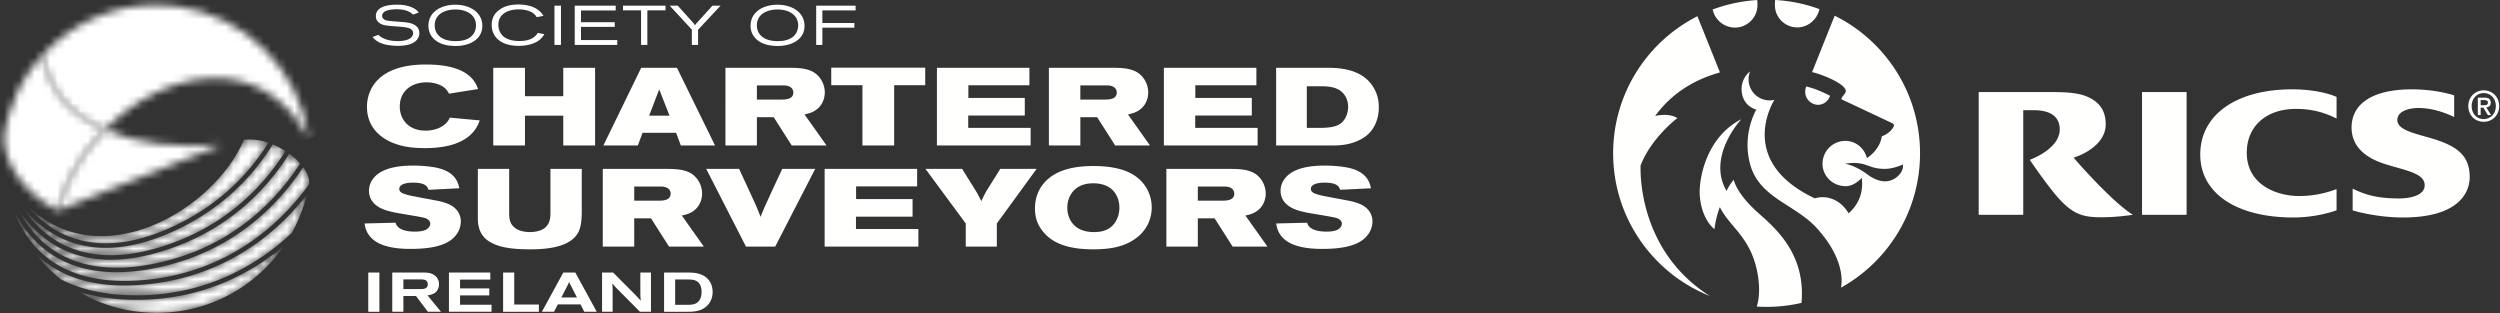 <svg width="327" height="41" xmlns="http://www.w3.org/2000/svg" xmlns:xlink="http://www.w3.org/1999/xlink"><rect width="100%" height="100%" fill="#333333" stroke="none"/><defs><path d="M31.871 1.026c-2.622 4.058-6.678 8.192-12.96 10.919-3.095 1.346-5.773 1.883-8.08 1.883-4.836-.001-8.073-2.353-10.132-4.725-.085-.095-.162-.191-.241-.287 9.561 9.431 24.446.712 28.398-8.469h1.977c.348.062.696.148 1.038.256v.423" id="a"/><path d="M11.451 14.932c-5.409-.518-8.498-3.349-10.301-6.198-.311-.49-.579-.98-.812-1.459.202.323.422.649.663.973 2.097 2.851 5.683 5.721 11.459 5.723h.011c1.951 0 4.148-.326 6.619-1.08C27.662 10.275 32.81 4.88 35.808.094c.538.39 1.014.82 1.413 1.261v.061C34.057 6.288 28.06 12.67 17.654 14.584c-.884.164-1.727.278-2.53.348H11.45" id="c"/><path d="M35.166 1.006c-2.963 4.642-7.972 9.8-16.249 12.324-2.424.738-4.562 1.053-6.446 1.053-5.575-.006-8.963-2.735-10.997-5.484a15.663 15.663 0 0 1-.573-.83c.113.138.233.281.354.419 2.124 2.455 5.54 4.93 10.576 4.928 2.396 0 5.161-.559 8.315-1.933 6.575-2.855 10.77-7.23 13.43-11.473h.364c.426.191.837.413 1.226.655v.34" id="e"/><path d="M26.881.488c-4.156 5.816-11.248 9.264-19.12 8.25A19.683 19.683 0 0 1 .232 6.132c1.744.569 3.778.945 6.152 1.051.495.022.987.034 1.471.034h.003c8.522 0 14.834-3.417 19.023-6.855v.126" id="g"/><path d="M10.291 13.416c-2.591-.323-4.684-.997-6.375-1.891A20.355 20.355 0 0 1 .547 8.087v-.02c2.38 2.405 6.065 4.271 11.693 4.271h.031c.614 0 1.252-.023 1.914-.068 9.073-.622 15.351-4.823 19.35-8.859A32.389 32.389 0 0 0 36.099.488a20.504 20.504 0 0 1-1.938 4.965c-3.499 3.295-9.035 7.041-16.703 7.963H10.29" id="i"/><path d="M14.41 15.733c-7.213-.262-10.81-3.68-12.678-7.114a15.74 15.74 0 0 1-.959-2.158c.254.519.543 1.053.879 1.586 2.053 3.268 5.847 6.555 12.559 6.555h.024c1.379 0 2.888-.135 4.528-.44 8.94-1.647 14.702-6.534 18.215-11A32.7 32.7 0 0 0 38.631.857c.559.754.859 1.523.776 2.186l-.012.072c-3.301 4.604-10.296 11.751-22.25 12.569-.329.022-.65.038-.966.049H14.41" id="k"/><path d="M35.322 17.786l-.13.05C29.07 6.684 16.52 9.017 8.694 16.962 4.272 15.016 1.258 11.732.62 7.133 4.337 3.103 9.648.638 15.393.641c.891 0 1.793.056 2.7.178 9.088 1.218 15.942 8.325 17.229 16.967" id="m"/><path d="M.557 11.506C1.615 7.497 3.84 3.859 6.693.961c4.143 1.824 9.528 2.471 15.357 1.928" id="o"/><path d="M2.123 5.395A19.96 19.96 0 0 1 5.62.133c.638 4.599 3.652 7.883 8.073 9.828-2.853 2.898-5.078 6.536-6.136 10.545C2.987 18.299.078 13.825.608 10.261c.144-.792.325-1.569.555-2.324" id="q"/></defs><g fill="none" fill-rule="evenodd"><g transform="translate(3.021 18)"><mask id="b" fill="#fff"><use xlink:href="#a"/></mask><path d="M28.882.287C24.969 9.49 10.04 18.268.458 8.816c.079.096.156.192.241.287 2.059 2.372 5.296 4.724 10.132 4.725 2.307 0 4.985-.537 8.08-1.883 6.463-2.806 10.57-7.1 13.183-11.269C31.29.4 30.452.238 29.633.238c-.252 0-.502.016-.751.049" fill="#FFF" mask="url(#b)"/></g><g transform="translate(2.021 20)"><mask id="d" fill="#fff"><use xlink:href="#c"/></mask><path d="M19.09 12.891c-2.471.754-4.668 1.08-6.619 1.08h-.011c-5.776-.002-9.362-2.872-11.459-5.723-.241-.324-.461-.65-.663-.973.233.479.501.969.812 1.459 1.993 3.149 5.556 6.275 12.085 6.282 1.342 0 2.812-.134 4.419-.432 10.431-1.92 16.432-8.327 19.59-13.203A9.111 9.111 0 0 0 35.808.094C32.81 4.88 27.662 10.275 19.09 12.891" fill="#FFF" mask="url(#d)"/></g><g transform="translate(2.021 19)"><mask id="f" fill="#fff"><use xlink:href="#e"/></mask><path d="M20.146 11.483c-3.154 1.374-5.919 1.933-8.315 1.933-5.036.002-8.452-2.473-10.576-4.928a16.412 16.412 0 0 1-.354-.419c.18.275.366.554.573.83 2.034 2.749 5.422 5.478 10.997 5.484 1.884 0 4.022-.315 6.446-1.053C27.339 10.762 32.378 5.466 35.32.762a10.314 10.314 0 0 0-1.667-.875C30.996 4.168 26.785 8.6 20.146 11.483" fill="#FFF" mask="url(#f)"/></g><g transform="translate(10.021 32)"><mask id="h" fill="#fff"><use xlink:href="#g"/></mask><path d="M26.972.287c-4.188 3.463-10.53 6.93-19.114 6.93h-.003c-.484 0-.976-.012-1.471-.034C4.01 7.077 1.976 6.701.232 6.132a19.683 19.683 0 0 0 7.529 2.606C15.767 9.769 22.965 6.186 27.09.19c-.039.03-.078.064-.118.097" fill="#FFF" mask="url(#h)"/></g><g transform="translate(4.021 25)"><mask id="j" fill="#fff"><use xlink:href="#i"/></mask><path d="M33.535 3.411c-3.999 4.036-10.277 8.237-19.35 8.859-.662.045-1.3.068-1.914.068h-.031c-5.684 0-9.386-1.904-11.764-4.344a20.345 20.345 0 0 0 3.44 3.531c2.13 1.126 4.896 1.903 8.494 2.069.488.021.969.035 1.445.035 9.56.002 16.281-4.386 20.306-8.176A20.504 20.504 0 0 0 36.099.488a32.389 32.389 0 0 1-2.564 2.923" fill="#FFF" mask="url(#j)"/></g><g transform="translate(1.021 21)"><mask id="l" fill="#fff"><use xlink:href="#k"/></mask><path d="M36.978 3.162c-3.513 4.466-9.275 9.353-18.215 11-1.64.305-3.149.44-4.528.44h-.024c-6.712 0-10.506-3.287-12.559-6.555a16.883 16.883 0 0 1-.879-1.586c.252.702.567 1.432.959 2.158 1.941 3.567 5.748 7.119 13.539 7.13.601 0 1.224-.022 1.874-.065 11.954-.818 18.949-7.965 22.25-12.569l.012-.072c.083-.663-.217-1.432-.776-2.186a32.7 32.7 0 0 1-1.653 2.305" fill="#FFF" mask="url(#l)"/></g><g transform="translate(5.021)"><mask id="n" fill="#fff"><use xlink:href="#m"/></mask><path fill="#FFF" mask="url(#n)" d="M-5.355 2.986L30.72-11.199l10.63 27.027L5.274 30.013"/></g><g transform="translate(7.021 16)"><mask id="p" fill="#fff"><use xlink:href="#o"/></mask><path fill="#FFF" mask="url(#p)" d="M16.36 23.756L-5.316 10.749 6.246-8.52 27.923 4.486"/></g><g transform="translate(.021 7)"><mask id="r" fill="#fff"><use xlink:href="#q"/></mask><path fill="#FFF" mask="url(#r)" d="M-8.88 5.469L10.126-5.852l12.524 21.02L3.643 26.494"/></g><path d="M49.487 4.559c.094.093.184.181.405.311.632.388 1.405.503 2.17.503 1.277 0 1.972-.414 1.972-1.042 0-.711-.912-.776-2.062-.863-1.457-.11-1.958-.148-2.401-.502a1.052 1.052 0 0 1-.41-.859c0-1.462 2.185-1.496 2.72-1.496.816 0 1.636.116 2.313.516.286.176.418.313.581.514l-.749.271c-.123-.11-.199-.182-.337-.271-.519-.327-1.158-.428-1.791-.428-.47 0-1.052.058-1.398.21-.403.176-.519.438-.519.649 0 .152.068.291.176.392.194.203.501.249 1.042.298.525.052 1.045.08 1.571.131.243.023.499.051.747.101.625.133 1.333.486 1.333 1.33 0 .214-.043.539-.301.86-.452.568-1.344.814-2.546.814a7.533 7.533 0 0 1-1.495-.152c-1.192-.262-1.614-.8-1.774-1.011M56.86 3.33c0 .4.114.916.51 1.309.542.56 1.39.74 2.231.74 2.144 0 2.658-1.197 2.658-2.07 0-1.352-1.222-2.103-2.81-2.065-1.208.029-2.589.568-2.589 2.086m6.23.053c0 1.75-1.627 2.631-3.489 2.631-.849 0-1.705-.139-2.389-.568-.565-.35-1.173-.988-1.173-2.074 0-1.895 1.768-2.755 3.502-2.755C61.57.624 63.09 1.68 63.09 3.383M71.205 4.465c-.222.35-.453.697-1.028 1.017-.716.398-1.637.516-2.335.516-2.358 0-3.527-1.199-3.527-2.727 0-1.214.682-1.775 1.075-2.036.247-.175.939-.648 2.428-.648.422 0 1.428.054 2.21.481.616.341.904.77 1.061 1.004l-.886.174c-.132-.203-.274-.422-.636-.631-.35-.206-.979-.388-1.716-.388-1.381 0-2.665.575-2.665 2.023 0 .508.166 1.033.601 1.462.394.355 1.069.653 2.113.653.896.008 1.497-.195 1.849-.443.312-.204.5-.466.583-.617M72.524 5.875h.85V.741h-.85zM75.174.741h5.359v.632h-4.539v1.535h4.416v.606h-4.416v1.728h4.742v.633h-5.562M81.486.741h5.564v.612h-2.375v4.522h-.824V1.353h-2.365M88.651.741l2.015 2.239c.131.155.165.198.24.35.075-.146.099-.175.218-.312L93.191.741h1.059L91.309 3.89v1.985h-.815V3.876L87.598.741M98.999 3.33c0 .4.114.916.51 1.309.54.56 1.389.74 2.23.74 2.142 0 2.662-1.197 2.662-2.07 0-1.352-1.228-2.103-2.812-2.065-1.21.029-2.59.568-2.59 2.086m6.234.053c0 1.75-1.63 2.631-3.494 2.631-.846 0-1.704-.139-2.389-.568-.564-.35-1.173-.988-1.173-2.074 0-1.895 1.768-2.755 3.501-2.755 2.03.007 3.555 1.063 3.555 2.766M106.757.741h5.155v.618h-4.347V3.01h4.184v.61h-4.184v2.255h-.808M48.17 40.78h1.454v-5.133H48.17zM52.764 37.807h2.316c.313 0 .874-.037.874-.612a.69.69 0 0 0-.116-.399c-.106-.124-.245-.249-.824-.249h-2.25v1.26zm-1.455-2.16h3.992c.663 0 1.26.05 1.745.546.298.303.377.689.377.989 0 .39-.149.857-.556 1.134-.316.21-.718.283-.944.319l1.757 2.144h-1.713l-1.553-2.063h-1.65v2.063h-1.455v-5.132zM58.721 35.647h5.41v.923h-3.953v1.157h3.82v.908h-3.82v1.229h4.115v.915h-5.572M65.806 35.647h1.455v4.189h3.224v.943h-4.679M74.601 37.225a1.123 1.123 0 0 1-.099-.204.812.812 0 0 1-.048-.204c-.024.065-.041.123-.059.182-.034.067-.057.132-.09.196l-.88 1.709h2.039l-.863-1.679zm-.919-1.578h1.569l2.803 5.132h-1.628l-.49-.966h-2.977l-.494.966h-1.586l2.803-5.132zM78.751 35.647h1.445l2.849 2.859c.343.355.407.428.771.828-.051-.486-.051-.618-.058-1.062v-2.625h1.39v5.132h-1.439l-2.876-2.892a18.07 18.07 0 0 1-.751-.807c.041.392.041.479.051.872v2.827h-1.382M88.309 36.555v3.317h1.602c.52-.008 1.112-.015 1.5-.503.173-.21.355-.566.355-1.214 0-.486-.126-.821-.29-1.053-.378-.532-.988-.538-1.49-.547h-1.677zm-1.447-.908h3.174c.215.007.429.007.643.029 1.694.137 2.53 1.185 2.53 2.509 0 .589-.163 1.171-.566 1.644-.813.939-1.91.944-2.786.95h-2.995v-5.132zM52.291 13.947c0 1.541 1.023 3.139 3.381 3.139.897 0 1.725-.245 2.329-.678.533-.388.697-.72.829-1.019l3.916.357c-.13.375-.273.748-.65 1.267-1.35 1.844-3.984 2.36-6.503 2.36-1.123 0-2.229-.087-3.284-.373-2.357-.647-4.31-2.244-4.31-5.038 0-1.971 1.17-5.526 7.707-5.526 5.578 0 6.457 2.246 6.83 3.209l-3.805.606c-.16-.289-.359-.679-.961-1.022-.617-.346-1.381-.461-1.968-.461-1.851 0-3.511 1.023-3.511 3.179M64.519 8.867h4.146v3.715h5.008V8.867h4.164v10.162h-4.164v-3.9h-5.008v3.9h-4.146M86.226 11.689l-1.317 3.44h2.663l-1.346-3.44zm-2.358-2.822h4.679l4.978 10.162h-4.472l-.62-1.656h-4.388l-.617 1.656h-4.505l4.945-10.162zM99.002 13.025h3.092c.633 0 1.674-.011 1.674-.921a.821.821 0 0 0-.29-.645c-.327-.262-.751-.289-1.06-.289h-3.416v1.855zm-4.114-4.158h8.441c1.007.014 2.245.03 3.205.648.827.561 1.348 1.554 1.348 2.575 0 .721-.26 1.426-.734 1.93-.65.69-1.431.836-1.915.948l2.876 4.059h-4.551l-2.359-3.698h-2.197v3.698h-4.114V8.867zM121.019 8.854v2.289h-4.063v7.886h-4.149v-7.886h-4.08V8.854M134.646 8.867v2.289h-7.984v1.655h7.38v2.302h-7.398v1.612h8.164v2.304h-12.259V8.867M141.31 13.025h3.09c.634 0 1.673-.011 1.673-.921a.82.82 0 0 0-.288-.645c-.326-.262-.751-.289-1.059-.289h-3.416v1.855zm-4.116-4.158h8.442c1.007.014 2.241.03 3.201.648.831.561 1.35 1.554 1.35 2.575 0 .721-.261 1.426-.73 1.93-.65.69-1.432.836-1.92.948l2.879 4.059h-4.554l-2.358-3.698h-2.194v3.698h-4.116V8.867zM164.334 8.867v2.289h-7.985v1.655h7.386v2.302h-7.401v1.612h8.161v2.304h-12.259V8.867M170.931 16.725h1.806c1.401 0 2.199-.231 2.665-.605.554-.432.933-1.28.933-2.143 0-.963-.444-1.7-1.028-2.117-.715-.505-1.689-.577-2.454-.577h-1.922v5.442zm-4.013-7.858h6.521c1.185 0 4.519-.056 6.111 2.404.244.374.799 1.266.799 2.778 0 .791-.163 1.596-.521 2.318-.292.588-.828 1.409-2.143 2.014-1.238.574-2.378.646-3.484.646h-7.283V8.867zM52.227 24.712c0 .145.05.273.132.358.275.32 1.429.549 2.063.662.78.161 1.579.289 2.359.448.503.088.991.187 1.479.359 1.531.504 2.014 1.512 2.014 2.432a2.9 2.9 0 0 1-.6 1.744c-.958 1.279-2.893 1.841-5.984 1.841-1.153 0-3.446-.087-4.796-1.152-.991-.777-1.139-1.713-1.204-2.173l4.05-.101c.148.663.912 1.166 2.535 1.166.424 0 1.023-.042 1.431-.244.277-.146.571-.433.571-.777 0-.474-.44-.677-.762-.779-.507-.142-3.093-.546-3.659-.66a14.002 14.002 0 0 1-1.318-.316c-.441-.145-2.277-.72-2.277-2.578 0-.764.355-1.467.927-1.986 1.283-1.18 3.59-1.296 4.861-1.296 1.397 0 2.781.173 3.496.389 2.146.603 2.421 2.029 2.536 2.577l-4.034.2c-.095-.33-.291-.937-2.018-.937-.534 0-1.802.074-1.802.823M62.502 22.091H66.6v5.77c0 .635.064 1.096.326 1.486.52.792 1.56 1.007 2.389 1.007 1.074 0 1.69-.332 1.967-.561.702-.577.716-1.499.716-1.986v-5.716h4.096v5.327c0 1.194-.029 2.446-.665 3.31-1.255 1.727-4.274 1.884-6.098 1.884-2.553 0-3.999-.315-4.864-.775-1.786-.778-1.965-2.39-1.965-3.213M82.956 26.25h3.089c.635 0 1.676-.014 1.676-.919a.826.826 0 0 0-.292-.649c-.329-.259-.749-.286-1.056-.286h-3.417v1.854zm-4.113-4.159h8.438c1.009.016 2.244.029 3.204.648.828.563 1.349 1.556 1.349 2.577 0 .72-.26 1.424-.73 1.928-.652.692-1.432.836-1.92.95l2.879 4.06h-4.554l-2.356-3.699h-2.197v3.699h-4.113V22.091zM92.373 22.091h4.305l1.838 3.987c.472 1.023.569 1.254.961 2.291.355-.88.47-1.152.928-2.147a270.663 270.663 0 0 1 1.919-4.131h4.303l-5.23 10.163h-3.824M119.961 22.091v2.29h-7.984v1.655h7.386v2.303h-7.402v1.612h8.164v2.303h-12.262V22.091M125.849 22.091l1.899 3.054c.296.531.342.616.603 1.164.277-.561.344-.721.699-1.367l1.786-2.851h4.751l-5.202 7.14v3.023h-4.065v-3.023l-5.272-7.14M139.604 27.158c0 1.569.96 3.196 3.443 3.196.575 0 1.157-.059 1.661-.289 1.27-.561 1.708-1.885 1.708-2.907 0-1.109-.554-3.152-3.369-3.181-2.583-.03-3.443 1.784-3.443 3.181m7.481-4.849c2.63.948 3.56 3.079 3.56 4.82 0 .951-.261 1.928-.828 2.761a5 5 0 0 1-1.367 1.368c-1.561 1.095-3.416 1.354-5.498 1.354-3.997 0-5.643-1.253-6.486-2.276-.779-.92-1.09-1.897-1.09-3.063 0-1.136.321-2.259 1.057-3.181 1.609-2.015 4.341-2.347 6.375-2.375 1.427-.014 2.958.115 4.277.592M156.674 26.25h3.091c.632 0 1.676-.014 1.676-.919a.826.826 0 0 0-.295-.649c-.323-.259-.749-.286-1.056-.286h-3.416v1.854zm-4.111-4.159h8.436c1.012.016 2.246.029 3.204.648.831.563 1.351 1.556 1.351 2.577 0 .72-.26 1.424-.732 1.928-.655.692-1.433.836-1.918.95l2.876 4.06h-4.552l-2.359-3.699h-2.195v3.699h-4.111V22.091zM171.463 24.712c0 .145.055.273.135.358.277.32 1.428.549 2.063.662.782.161 1.58.289 2.358.448.504.088.992.187 1.482.359 1.529.504 2.014 1.512 2.014 2.432 0 .678-.261 1.298-.603 1.744-.957 1.279-2.893 1.841-5.984 1.841-1.151 0-3.444-.087-4.796-1.152-.992-.777-1.136-1.713-1.203-2.173l4.047-.101c.15.663.911 1.166 2.54 1.166.424 0 1.023-.042 1.43-.244.274-.146.571-.433.571-.777 0-.474-.444-.677-.765-.779-.505-.142-3.089-.546-3.66-.66a14.343 14.343 0 0 1-1.316-.316c-.439-.145-2.277-.72-2.277-2.578 0-.764.356-1.467.927-1.986 1.284-1.18 3.593-1.296 4.862-1.296 1.397 0 2.779.173 3.496.389 2.148.603 2.425 2.029 2.535 2.577l-4.029.2c-.101-.33-.297-.937-2.02-.937-.538 0-1.807.074-1.807.823M287.793 20.215c0 5.051 4.701 8.232 12.191 8.232 1.801 0 3.887-.318 5.639-.939v-2.775a13.698 13.698 0 0 1-4.935.906c-2.751 0-6.811-1.367-6.811-5.674 0-3.381 2.466-5.721 6.436-5.721 1.572 0 3.382.266 5.31 1.266v-2.834c-1.336-.59-3.498-.992-5.801-.992-7.218 0-12.029 3.258-12.029 8.531zm-16.56.404c2.411-.787 4.193-2.396 4.193-4.322 0-1.641-.629-2.914-2.507-3.691-1.433-.588-3.557-.563-5.118-.563h-8.987v16.053l5.828-.004V14.41h1.326c2.182 0 3.444.803 3.444 2.516 0 2.601-3.919 3.98-3.919 3.98 1.53 2.241 3.061 4.278 3.967 5.243 1.673 1.769 2.913 2.269 5.255 2.269 1.298 0 2.592-.076 4.268-.326-2.327-1.412-6.522-6.01-7.75-7.473zm8.943 7.473h5.83V12.043h-5.83v16.049zm38.517-9.793c-2.395-.787-5.123-1.152-5.123-2.609 0-1.153 1.525-1.565 2.771-1.565 1.606 0 3.285.51 4.664 1.182v-2.836c-1.67-.52-3.695-.787-5.527-.787-5.033 0-7.891 1.81-7.891 4.998 0 2.57 1.946 3.972 4.188 4.713 2.773.914 5.373 1.201 5.373 2.836 0 1.361-1.938 1.726-3.369 1.726-2.291 0-4.074-.293-6.053-1.285l.002 2.846c1.977.586 4.488.929 6.592.929 7.269 0 8.715-3.263 8.715-5.273 0-2.607-1.371-3.893-4.342-4.875zm6.187-2.727c-.98 0-1.586-.765-1.586-1.699 0-1 .694-1.699 1.586-1.699.879 0 1.573.699 1.573 1.699 0 1.008-.694 1.699-1.573 1.699zm0-3.755c-1.089 0-2.025.818-2.025 2.056 0 1.172.842 2.057 2.025 2.057 1.079 0 2.012-.819 2.012-2.057s-.933-2.056-2.012-2.056zm-.408 1.941v-.666h.451c.227 0 .496.033.496.31 0 .329-.248.356-.529.356h-.418zm1.32-.33c0-.461-.279-.654-.83-.654h-.863v2.277h.373v-.975h.352l.59.975h.423l-.638-1.002c.342-.037.593-.209.593-.621zm-77.691 9.732c-.842.662-2.09.94-3.851-.351-1.648-1.223-2.914-1.389-2.914-1.389s1.322-.297 2.595.105c.862.278 1.373.579 2.683.561 1.084-.01 2.294-.572 2.294-.572s.16.89-.807 1.646zm-8.125-21.107l-2.955 7.377c1.682.396 4.83 1.783 4.364 2.666-.224.416-.711.81-.437.933 3.038 1.424 6.63 3.121 6.63 3.121s.23.163.12.391c-.43.901-1.561 1.293-1.561 1.293s-.118 1.609-1.938 2.844c-.338-1.274-1.446-2.25-2.829-2.25a2.989 2.989 0 0 0-2.985 2.988c0 1.652 1.376 2.936 3.028 2.936.842 0 1.564-.52 2.103-1.08.426 3.025-1.723 4.621-1.723 4.621-1.119-1.868-2.929-2.399-4.422-1.948-10.189-4.82-5.501-12.525-5.277-12.892a2.456 2.456 0 0 1-.628.076 2.752 2.752 0 0 1-2.557-3.777c-.016-.008-1.109.799-1.109 2.269 0 2.287 1.93 2.717 1.93 2.717s-1.919 3.154-.803 7.18c1.225 4.416 5.885 5.183 8.749 8.359 3.62 4.016 3.272 7.039 3.126 7.748 6.166-3.428 10.34-10.014 10.34-17.572 0-7.889-4.548-14.719-11.166-18zm-4.879 1.529c1.417 0 2.602-1.055 2.886-2.39A19.898 19.898 0 0 0 232.19 0a6.65 6.65 0 0 0-.034.66 2.92 2.92 0 0 0 2.941 2.922zm2.697 10.125c.736 0 1.361-.498 1.581-1.182 0 0-.693-.355-1.517-.701-.776-.328-1.608-.513-1.608-.513-.507 1.457.62 2.396 1.544 2.396zM226.926 3.608A2.954 2.954 0 0 0 229.88.652a6.72 6.72 0 0 0-.037-.646c-2.04.125-3.999.555-5.825 1.238a2.989 2.989 0 0 0 2.908 2.364zm-12.332 18.015c1.425-3.646 4.809-6.181 4.809-6.181-1.209-.731-2.908-.274-2.908-.274 3.037-4.172 7.143-5.285 8.475-5.701l-2.949-7.346C215.485 5.434 211 12.219 211 20.053c0 8.469 5.241 15.715 12.652 18.666-9.74-6.156-9.058-17.096-9.058-17.096zm15.334 6.182c-2.877-2.571-3.152-4.293-3.152-4.293-.575.654-.943 1.461-.943 1.461-2.627-4.494 1.929-9.377 1.929-9.377-4.567 2.326-5.602 7.803-5.426 10.031.261 3.191 1.916 4.344 1.916 4.344.19-1.625.708-2.881.708-2.881 1.273 2.627 4.144 3.953 4.961 8.873.389 2.324 0 3.732-.14 4.137.427.027.856.037 1.287.037a20.07 20.07 0 0 0 4.567-.52c.581-6.447-3.469-9.816-5.707-11.812z" fill="#FFFFFE"/></g></svg>